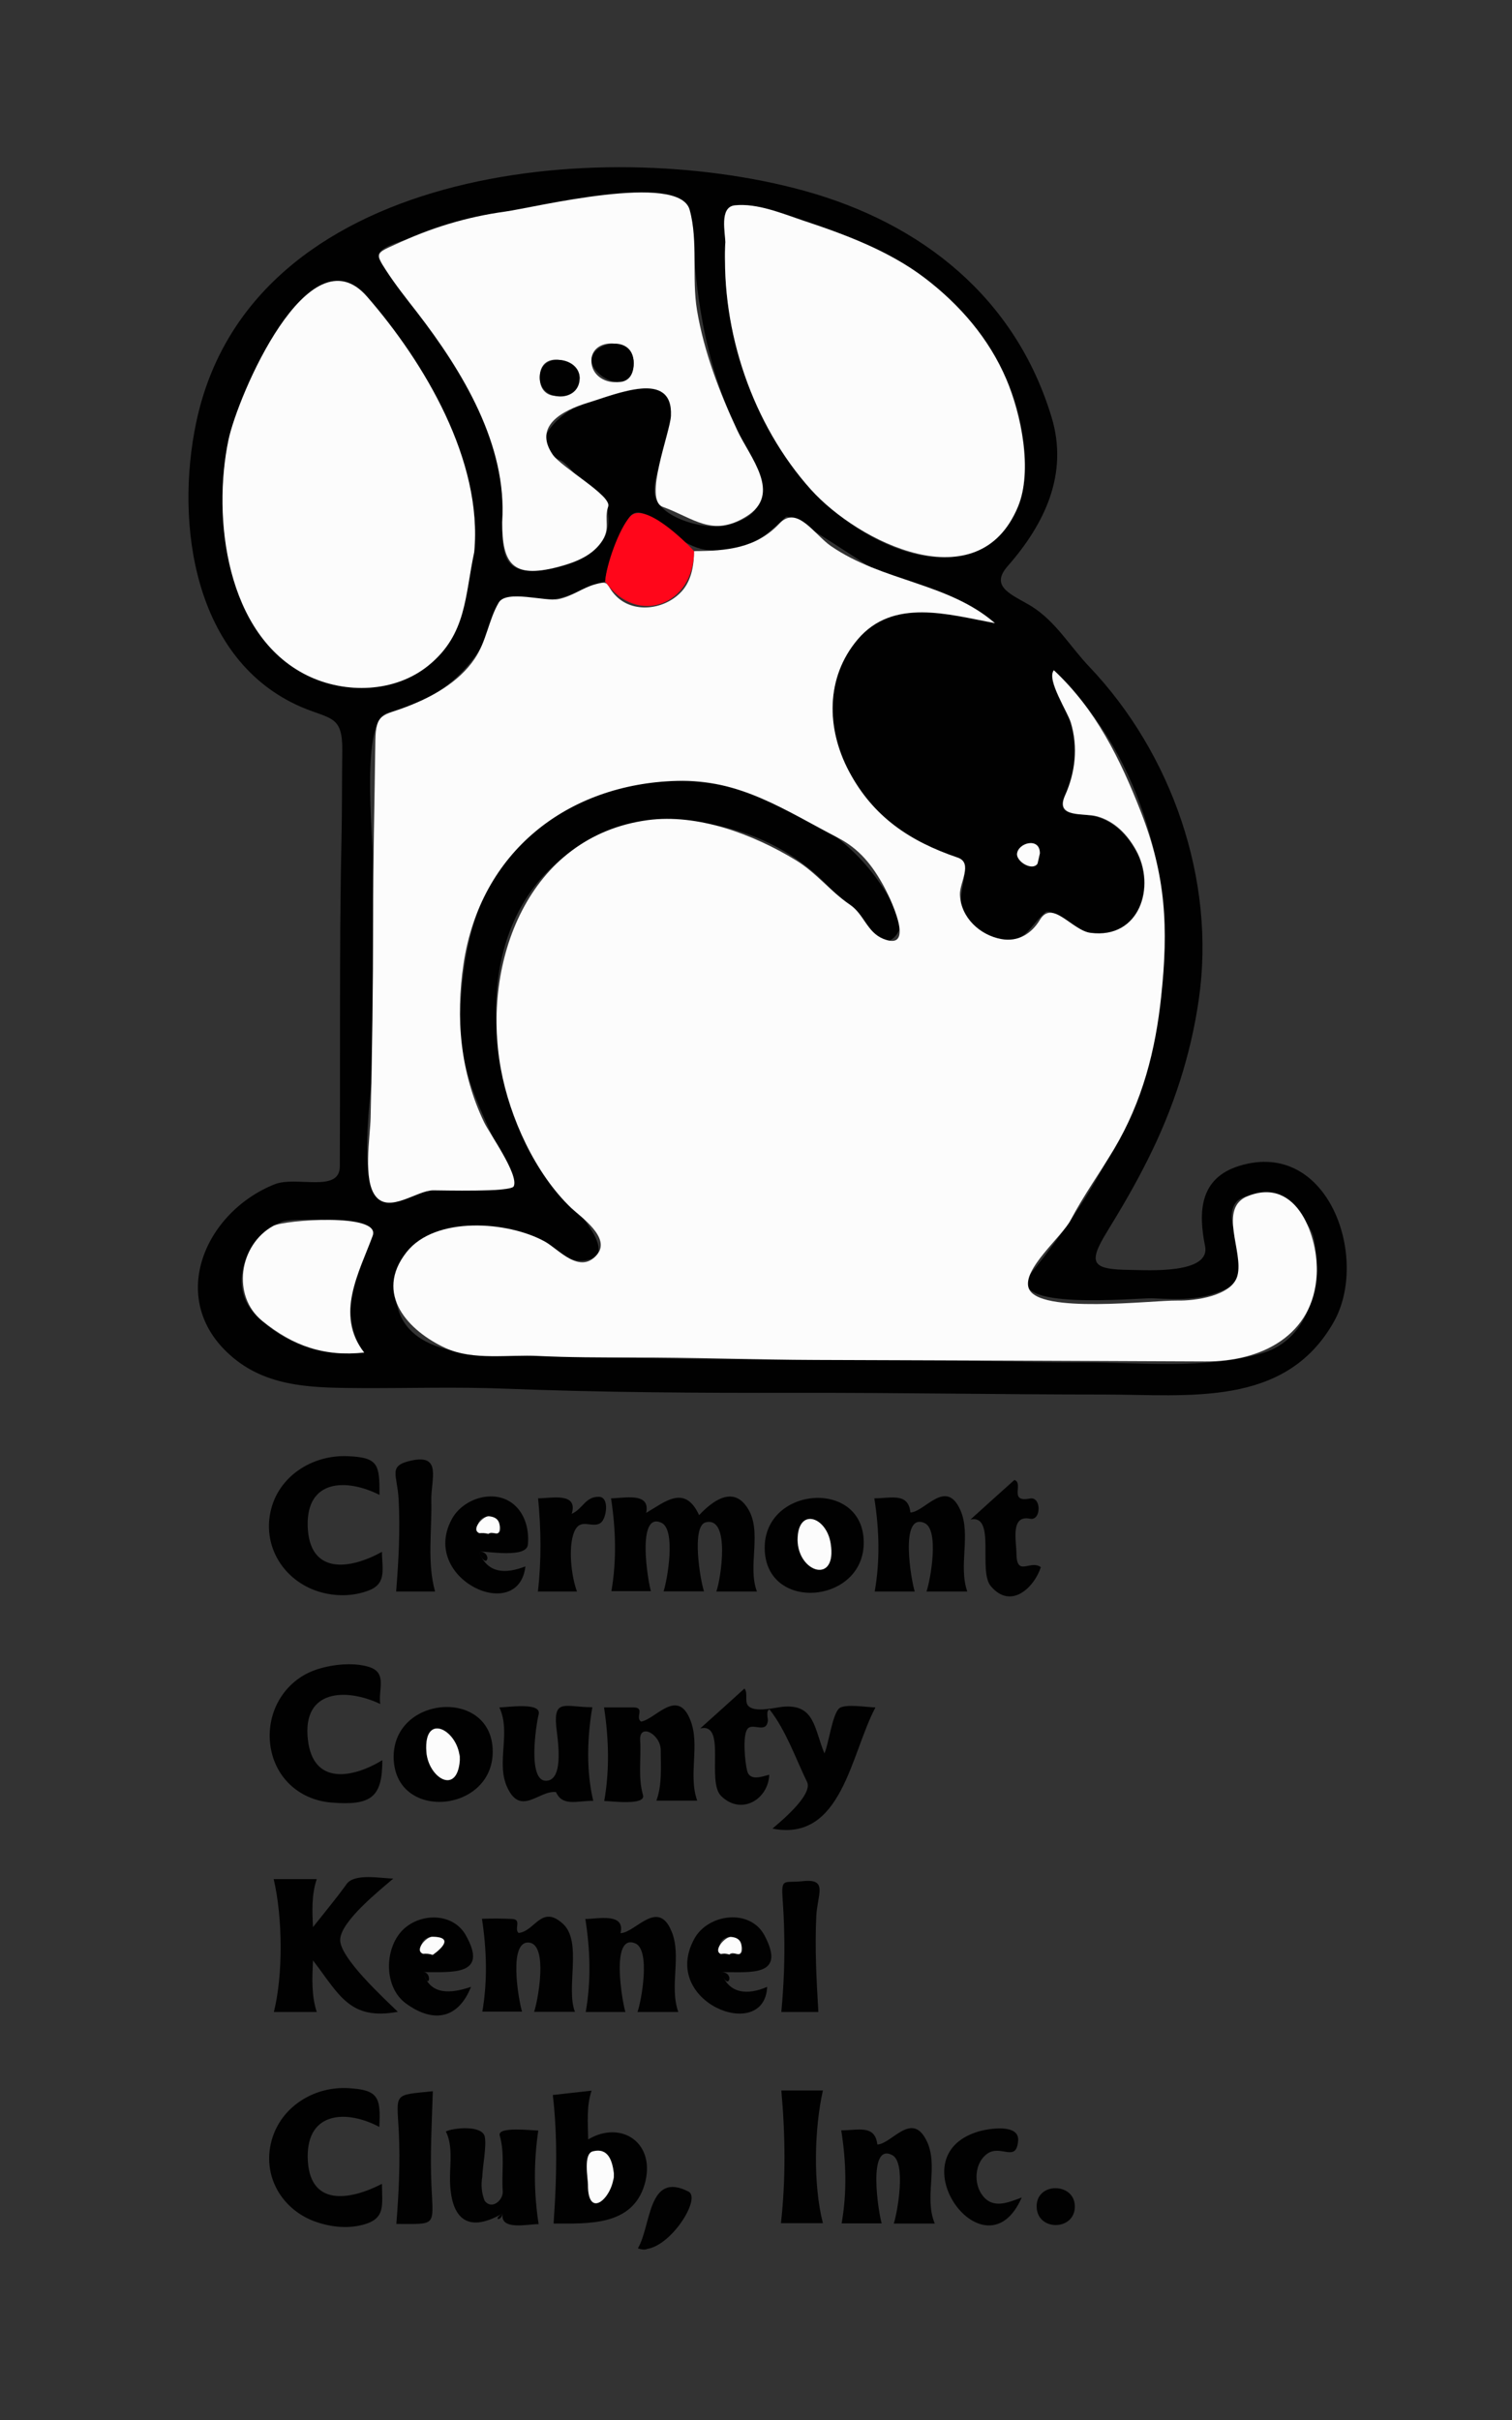 <?xml version="1.0" encoding="utf-8"?>
<!-- Generator: Adobe Illustrator 20.1.0, SVG Export Plug-In . SVG Version: 6.00 Build 0)  -->
<svg version="1.1" id="Layer_1" xmlns="http://www.w3.org/2000/svg" xmlns:xlink="http://www.w3.org/1999/xlink" x="0px" y="0px"
	 viewBox="0 0 800 1280" style="enable-background:new 0 0 800 1280;" xml:space="preserve">
<rect x="0" y="0" width="800" height="1280" fill="#333333" stroke="none"/>
<style type="text/css">
	.st0{fill:#010101;}
	.st1{fill:#FCFCFC;}
	.st2{fill:#FF061A;}
</style>
<g>
	<path class="st0" d="M179.9,537.4c0-31.3,0.1-62.5,0.8-93.8c0.3-15.5,0.2-31.1,0.4-46.6c0.2-18.8-6.2-16.4-21.8-23.1
		c-56.7-24.6-66.8-96.7-55.5-150.4C132.2,88.3,317.4,71.1,425.5,100.9c62.4,17.2,111.8,56.7,130.9,119.8
		c9.1,30.1-3.8,56.6-23.2,78.7c-10.1,11.4,3,15.3,12.9,21.5c12.6,8,20.1,21.1,30.2,31.7c43.7,45.9,67.1,112.9,58,175.9
		c-4.2,29.5-13.6,58.2-27,84.8c-6.5,13.1-13.9,25.7-21.5,38.1c-10.6,17.2-7.9,20.1,12.6,20.3c8.8,0.1,42.2,2.3,39.2-12.6
		c-3.6-17.9-3.1-36,18.3-42.5c47.1-14.3,68.8,49,49.8,82.6c-25.7,45.5-76.9,38.4-122,38.4c-54.4,0-108.7-1-163.1-0.9
		c-51.1,0.1-102.4-0.2-153.5-2.2c-25.2-1-50.3-0.2-75.5-0.3c-23.8-0.2-48.5,0.2-67.9-15.8c-36.3-29.8-15.8-77.1,21.6-92
		c11.4-4.6,34.5,4.8,34.5-9.5C179.9,590.4,179.9,563.9,179.9,537.4z M320.2,307.6c-13.1,4.4-24.3,11.3-38.7,9.9
		c-14.3-1.4-15.5-3-20.3,10.6c-9,25.7-29.5,42.6-56,48.9c-14.5,3.5-7.9,64.2-7.9,77.1c0.1,35,0.2,70,0.3,105.1
		c0,12.7-11.3,75.7,7.6,76.8c5.8,0.3,10.9-3.5,16.2-5.2c7-2.2,15.1-1.4,22.3-1.9c8.8-0.6,31.3,5,26-7.7
		c-11.8-28.1-27.1-51.4-26.2-83.1c0.7-27.5,5.9-58.5,22.2-81.5c33.5-47.3,105.1-54.6,153.9-28.4c26.5,14.2,41.5,28.5,55.6,54.8
		c5.4,10.2-7.6,21-12.9,11.3c-5.2-9.5-14-13.8-20.6-21.7c-36.2-42.7-108.4-53.1-149.8-13.8c-43.2,41-33.9,116.3-4.1,161.7
		c4.3,6.5,42.2,40.8,24,45.7c-12.5,3.3-18-7.1-28.3-11.7c-9.9-4.4-25.5-6.5-36.3-5.5c-24.2,2.4-45,16.7-36.5,43.7
		c8.1,25.8,45.7,23.8,66.6,24.3c65.2,1.8,130.6,2.5,195.8,2.4c32.9-0.1,65.8,1.3,98.8,1.2c31.2-0.1,65.9,3.9,96.1-4.9
		c25.4-7.5,32.1-38.4,27.1-60.9C690.6,635,647.7,620,652,647c1.2,7.6,10,27.5-0.3,33.2c-14.5,7.9-26.4,7.2-42.2,6.5
		c-7.1-0.3-80.3,7-63.8-13.5c37-45.9,63.2-94.6,69.4-153.6c6.1-58.2-13.5-123.8-57.6-164.8c-3.5,4.3,4.1,15.7,6,19.9
		c6.9,15,6.6,31.4-0.2,46.3c-4.4,9.9,4.7,9.3,11.6,10c11.8,1.3,20.4,8.8,26,18.9c10.6,19.3,1.9,47.1-24.1,43.7
		c-5.4-0.7-20.4-13.7-23.6-11.1c-8.4,6.9-10.2,16.8-23.6,14.3c-9.1-1.7-17.7-8-20.7-17c-2.6-7.7,6.3-23.2-2.3-26.2
		C481.4,445,462,432,449.2,408c-12.1-22.7-12.5-49.7,4.6-69.8c18.7-22.1,48-13.1,72.6-8.6c-17.7-15.4-35.4-15.1-56-23.8
		c-7.4-3.1-52.1-34.7-54.6-32.4c-8.4,7.6-14.7,14.3-26.4,16.6c-17.8,3.6-24.8-0.9-38.5-11.2c-6.3-4.7-15.6-14.1-19.9-1.1
		C327.8,287.4,320.9,297.4,320.2,307.6C316.5,308.9,320.7,300,320.2,307.6z M250.9,292.1c4.6-48.4-26.4-100.4-56.6-135.2
		c-30.9-35.6-68.5,52.5-73.3,75.7c-8.7,41-1.4,103.4,41.5,124.6c20.3,10,46.7,9.2,64.4-5.3C247,335.4,245.9,315.2,250.9,292.1
		C251.4,286.8,248.1,305.1,250.9,292.1z M265.7,276.1c0,17.8,0.7,28.3,22.4,25.3c15.5-2.1,36.2-10.3,33.6-29.1
		c-1.4-9.8,0.7-8.1-9.3-13.8c-5.3-3.1-12.1-13.9-16.6-15.4c-18.7-6.4,0.1-24,9-27.7c8.2-3.4,43.7-16.5,49.3-6.5
		c8.7,15.6-8.3,35.8-7.9,51c0.4,13.7,26.3,20.4,37,18.2c28.5-5.9,19.3-25.6,10-44c-18.9-37.2-24.8-72.5-27-113.5
		c-0.9-16.2-7.5-16.9-22.5-16.7c-23.2,0.3-45.5,3.5-68.4,6.9c-21.2,3.1-40.4,6.7-59.9,15.6c-3,1.4-18,4.9-14.8,10.5
		c4.6,8,10.1,15.4,15.8,22.7C241.8,192.5,268.7,232.5,265.7,276.1C265.7,282,267,257.5,265.7,276.1z M383.8,128.9
		c-2.2,44.2,13.1,90.4,40.7,124.6c24.3,30.1,83.2,64.8,111.6,19.6c10.7-17.1,5.8-47.7-0.8-65.6c-8.3-22.7-22.6-41-41-56.5
		c-18-15.2-40.9-24.5-62.9-32.2c-11.2-3.9-23.2-8.6-35.1-10.1C380.5,106.9,383.8,116.7,383.8,128.9
		C382.7,150.6,383.8,124.2,383.8,128.9z M192.7,715.4c-12.7-16.1-7.3-44.4,3.2-60c7.5-11-40.5-11.5-46.4-9.3
		c-18.4,6.9-30,33.4-14.3,49.3C150.8,711.3,170.8,717.7,192.7,715.4C189.3,711,173.5,717.4,192.7,715.4z M550.2,451.4
		c0-8.9-12-5.6-12.1,0.5c1,3.8,3.4,5.8,7.4,6.1C551.1,458.4,548.4,454.1,550.2,451.4C550.3,448.4,548.9,453.3,550.2,451.4z"/>
	<path class="st0" d="M463.2,903.1c-13.2,24.8-17.7,71.3-54.5,64.1c4.2-3.6,21.6-17.9,18.3-24.7c-6.1-12.6-11.1-27.1-19.8-38.3
		c-2.1,0.3-0.8,5.2-0.9,5.8c-0.8,7.4-8.3,0.8-10.9,4.6s-1.2,17.6-0.1,22c1.4,5.6,7.8,3.1,11.7,2.1c-0.4,12.8-14.6,21.8-25.4,11.3
		c-8-7.8,3-39-11.1-35.8c7.8-7,15.6-14,23.4-21.1c2.2,2.7-0.5,7.5,2.6,9.7c3.8,2.8,13.2,0.5,17.2,0c17.5-1.9,17,11.5,22.5,24.6
		c2.3-5.1,4.1-20.4,7.8-23.8C447,901,459.4,903.1,463.2,903.1C455.5,917.6,457.1,903.1,463.2,903.1z"/>
	<path class="st0" d="M400.5,841.8c-7.2,0-14.3,0-21.5,0c2.3-6,7.7-39.9-5.6-36.6c-7.7,1.9-2.9,30.8-0.9,36.5c-7.1,0-14.2,0-21.4,0
		c2-6.1,6.7-32.7-1.2-36.3c-13.2-6-7.1,31.1-5.5,36.2c-7,0-13.9,0-20.9,0c2.8-16.3,2.3-32.9-0.2-49.1c6.8,0,21-3.5,18.6,7.7
		c9.8-5.7,20.4-15.3,28,1.2c6.7-7.1,17.8-16,25.6-3.8C403.6,810,395.3,828.3,400.5,841.8C393,841.8,397.7,834.4,400.5,841.8z"/>
	<path class="st0" d="M210.5,1064.1c-25.6,4.7-31-9.1-44.9-27.2c-0.4,9.1-0.9,18.5,2,27.3c-7.6,0-15.1,0-22.7,0
		c5-20,4.6-50.4-0.1-70.3c7.6,0,15.2,0,22.8,0c-2.8,8.2-2.4,16.9-2,25.4c6-7.6,12.2-15,17.8-22.8c4.3-5.9,18.4-2.9,24.7-2.9
		c-6.9,6-27.5,22.3-28.1,32.1C179.3,1035.3,203.9,1057.6,210.5,1064.1C209.4,1064.3,199.8,1053.6,210.5,1064.1z"/>
	<path class="st0" d="M202.3,931c0,19.6-5.8,24.2-27.2,22.4c-17.3-1.5-30.3-13.9-32.2-31.3c-1.8-16.8,7.6-32.9,23.6-38.7
		c8.3-3,20.2-4.4,28.8-1.7c9.8,3.1,4.7,12.1,5.9,19.6c-17.6-8.4-41.4-8.1-38.3,18.8C165.6,944.5,186.7,940.5,202.3,931
		C202.3,933.7,185.8,941,202.3,931z"/>
	<path class="st0" d="M200.7,1125c-16.8-9-38.1-8.5-37.9,15.8c0.3,26.7,22.2,23.1,39.3,14.3c0,11.3,2.2,18.5-10.3,21.7
		c-8.5,2.2-17.9,1-26-2.1c-17.2-6.7-27.1-24.3-22.1-42.5c4.9-18,22.7-28.9,40.9-27.7C200.3,1105.4,201.5,1109.5,200.7,1125
		C185,1116.6,200.8,1123.6,200.7,1125z"/>
	<path class="st0" d="M200.8,790.7c-17.2-8.7-38.7-8.5-38,16.5c0.8,26.1,22.6,22.9,39.3,13.6c0,8.8,2.7,16.7-6.9,20.4
		c-8.5,3.3-18.1,3.3-26.7,0.6c-18.1-5.7-29.4-23.3-25.4-42.1s22-30.2,40.6-29.5C200.4,770.8,200.8,774.7,200.8,790.7
		C184.3,782.3,200.8,789.3,200.8,790.7z"/>
	<path class="st0" d="M292.9,1176.1c1-14.1,1.6-28.3,1.3-42.5c-0.2-8.5-0.7-17-1.7-25.5c6.8-0.8,13.6-1.5,20.5-2.3
		c-2.8,8.4-1.9,17.2-1.8,25.8c17.6-10.5,36.3,2,29.8,24C334.4,1177.5,311.2,1176.1,292.9,1176.1
		C294.6,1153.2,299.2,1176.1,292.9,1176.1z M324.8,1149.6c-0.8-6.4-2.8-13.8-11.2-11.7c-5.1,1.3-2.5,14.2-2.6,17.6
		C311,1174.8,324.8,1161.9,324.8,1149.6C324.5,1146.8,324.8,1158.6,324.8,1149.6z"/>
	<path class="st0" d="M368.9,952.4c-7.2,0-14.4,0-21.6,0c3.1-8.6,2.3-17.7,2.3-26.6c0-8.6-11.4-14.6-10.9-5.4
		c0.6,9.7-1.2,19.5,1.5,29c1.7,5.8-17,3.2-20.5,3.2c2.9-16.4,2.4-33.1-0.1-49.5c5.2,0,10.4,0,15.7,0c6.1,0.1,0.6,5.4,3.9,7.5
		c7.6-1.2,19.3-18.2,26.1-0.7C370.5,923,364,938.8,368.9,952.4C361.3,952.4,366.8,946.5,368.9,952.4z"/>
	<path class="st0" d="M494.6,1176.1c-7.2,0-14.5,0-21.7,0c2-6.2,6.6-32.3-0.8-36.2c-13.4-7-7.2,31-5.6,36.1c-7.1,0-14.1,0-21.2,0
		c2.9-16.3,2.4-32.9-0.2-49.2c8.8,0,17.9-3.2,19.1,7.5c7.8-0.4,18.5-18.3,26.3-1.5C496.6,1145.9,488.8,1162.5,494.6,1176.1
		C487.2,1176.1,491.7,1169.4,494.6,1176.1z"/>
	<path class="st0" d="M484,841.8c-7.1,0-14.2,0-21.2,0c2.9-16.3,2.4-33-0.2-49.3c8.9,0,18-3.2,19.1,7.5c7.7-0.3,18.9-18.5,26.5-1.1
		c5.6,12.9-1.2,29.3,3.6,42.9c-7.2,0-14.4,0-21.6,0c2.1-6,7-33-1.2-36.3C475.8,800,482.2,836.5,484,841.8
		C476.2,841.8,480.4,831.1,484,841.8z"/>
	<path class="st0" d="M358.9,1064.2c-7.2,0-14.4,0-21.6,0c2.1-6,7-32.9-1.2-36.3c-13.2-5.5-6.9,30.9-5.2,36.3c-7,0-14,0-21,0
		c2.9-16.3,2.4-32.9-0.2-49.2c6.5,0,21.3-3.5,18.6,7.5c7.9-0.2,19.8-18.5,27-1C360.8,1034.5,354,1050.6,358.9,1064.2
		C351.3,1064.2,356.8,1058.3,358.9,1064.2z"/>
	<path class="st0" d="M282.6,1064.1c2-5.8,7.5-35.2-2.5-36.6c-11.3-1.5-5.8,30.1-3.9,36.5c-7,0-14,0-21,0
		c2.8-16.2,2.3-32.8-0.2-49.1c5.4-0.2,10.8-0.2,16.2,0.1c4.9,0.4,0.7,5.3,3.2,7.4c8.7-0.9,12.1-15.3,23.5-4.8
		c10.3,9.5,1.4,33.9,6.3,46.5C297.1,1064.1,289.9,1064.1,282.6,1064.1C286.1,1054,290.1,1064.1,282.6,1064.1z"/>
	<path class="st0" d="M266,1170.7c-19.8,11.5-28.1,1.5-27.9-19.4c0.1-7.7,1.4-16.8-2.2-23.9c3.6-1.9,19.3-3.6,20.6,2.8
		c1,5.3-1.2,15.6-1.3,21c-0.8,4.4-0.4,8.7,1.2,12.8c3.8,5.1,9.9-0.3,9.6-4.9c-0.7-9.9,1.2-19.9-1.6-29.6c-1.4-4.9,17.4-2.6,20.4-2.6
		c-2.4,16.4-2.4,33.1,0.2,49.5C279.6,1176.3,264.2,1180.1,266,1170.7C260.3,1174,265.1,1175.4,266,1170.7z"/>
	<path class="st0" d="M264.2,903.1c4.1,0,22.5-3,20.8,3.7c-1.4,5.6-6,35.6,4.1,35.1c9.7-0.5,5.8-22.7,5.2-28.8
		c-1.4-14.9,5.2-10.1,19.1-10.1c-2.7,15.7-3.3,33.9,0.5,49.5c-8.8,0-16.3,3.1-19.7-4.6c-8.9-1.2-18.7,13.2-25.9-2.7
		C262.4,932.2,270.5,916.3,264.2,903.1C270.7,903.1,267.1,909.1,264.2,903.1z"/>
	<path class="st0" d="M208.3,929.3c-0.1-32.8,52.5-36.6,52.4-2.7C260.6,959.2,208.4,963.5,208.3,929.3
		C208.2,913.6,208.3,943.9,208.3,929.3z M243.3,931c0-15.5-19.3-26.3-17.7-4.4C226.7,940.2,241.9,950,243.3,931
		C243.3,922.1,243,934.9,243.3,931z"/>
	<path class="st0" d="M404.6,818.8C404.4,786,457,782,457,815.9C457.1,848.5,404.8,853,404.6,818.8
		C404.5,803.1,404.7,833.4,404.6,818.8z M422,814.6c0.2,17.3,21,23.6,17.5,1.8C437.3,802.2,422,797,422,814.6
		C422.1,821.4,422,814.2,422,814.6z"/>
	<path class="st0" d="M253.4,820.6c4.3,11.8,14.1,12,24.6,7.9c-3.6,30.9-56,6.7-39-24.9c6.2-11.6,24-16.8,34-6.8
		c5.2,5.2,7,13,6.3,20.2C278.6,824.2,258.4,820.6,253.4,820.6C257.5,831.7,261,820.6,253.4,820.6z M258.4,811.3
		c1.6-0.4,3.2-0.5,4.8-0.3c4.8-1.7-1.2-9-4.6-9c-4,0.3-6,2.4-6,6.4C252.4,813.4,256.2,809.5,258.4,811.3
		C260.2,809.7,256.5,809.7,258.4,811.3z"/>
	<path class="st0" d="M223.9,1043.1c3.5,12.6,15,11.3,25.3,7.8c-6.3,16-19,20-34.4,8.8c-11.7-8.5-11.6-28.7-1.9-38.7
		c9.1-9.3,26.6-9.6,33.5,2.5C258.7,1045.1,239.3,1043.1,223.9,1043.1C226.9,1053.8,229,1043.1,223.9,1043.1z M228.9,1034
		c0-0.1,14-9.6-0.2-9.6c-4,0.3-6,2.5-6,6.4C222.6,1035.6,226.7,1032.2,228.9,1034C230.1,1031.4,226.8,1032.2,228.9,1034z"/>
	<path class="st0" d="M381.6,1043.1c3.9,11.8,14.2,12.2,24.3,7.8c-1.3,29.9-57.1,8.1-38.5-25.5c7.3-13.2,29.4-16.1,37.1-1.7
		C416.1,1045.6,397.4,1043.1,381.6,1043.1C385.2,1054.1,389.2,1043.1,381.6,1043.1z M385.9,1033.8c1.7-0.5,3.4-0.6,5.1-0.3
		c4.9-1.4-0.9-9.1-4.5-9.1c-4,0.4-6,2.5-6,6.5C380.1,1036,383.9,1031.7,385.9,1033.8C387.7,1031.8,384.2,1032,385.9,1033.8z"/>
	<path class="st0" d="M413.4,1105.7c7.3,0,14.7,0,22,0c-4.6,20.3-5.2,50,0,70.2c-7.4,0-14.8,0-22.2,0
		C415.8,1152.6,415.5,1129,413.4,1105.7C420.3,1105.7,415.5,1129.2,413.4,1105.7z"/>
	<path class="st0" d="M413.4,1064.2c1.3-14.1,1.9-28.3,1.5-42.4c-0.1-5.7-0.4-11.3-0.8-17c-0.8-11.9,0.5-8.7,10.6-9.8
		c13.7-1.5,7.7,7,7.2,18.6c-0.8,16.9,0.1,33.8,1.1,50.6C426.5,1064.2,420,1064.2,413.4,1064.2
		C415.5,1041.5,420.1,1064.2,413.4,1064.2z"/>
	<path class="st0" d="M209.7,1176.3c1.3-16.2,2.1-32.5,1.3-48.8c-1.1-20.9-3.1-19.2,18-21.4c-0.5,16.8-1.5,33.6-0.7,50.4
		C229.3,1178,231,1176.3,209.7,1176.3C211.4,1154.4,215.2,1176.3,209.7,1176.3z"/>
	<path class="st0" d="M230.2,841.8c-6.9,0-13.7,0-20.6,0c1.3-16.3,2.2-32.6,1.3-48.9c-0.7-13.2-5.9-17.6,6.8-20.4
		c16.3-3.5,10.3,10,10.5,21.1C228.6,809.3,225.9,826.5,230.2,841.8C223,841.8,227.6,832.7,230.2,841.8z"/>
	<path class="st0" d="M540.6,1162.3c-19,43.5-66.8-21.5-23.2-34.8c5.1-1.6,22-4.5,21.3,4.7c-0.9,12-9.2,1.8-16.4,7
		c-6.7,4.8-7.3,15.9-2.4,22.1C525.5,1168.6,533.6,1164.9,540.6,1162.3C539.5,1164.8,537.2,1163.5,540.6,1162.3z"/>
	<path class="st0" d="M550.7,828.9c-3.3,10.4-15.7,22.9-26.5,10c-6.8-8.1,2.9-38-10.7-35.2c7.7-7,15.5-14,23.2-20.9
		c5.2,1.6-3.3,12.1,8.2,9.8c6.2-1.2,6.1,11.9,0.1,10.7c-10.6-2.2-7.2,12.1-7.2,18.3C537.9,834.4,545,824.8,550.7,828.9
		C549.6,832.4,549.2,827.8,550.7,828.9z"/>
	<path class="st0" d="M305.3,841.8c-6.9,0-13.8,0-20.7,0c1.9-16.4,1.7-32.9,0.1-49.3c7,0,21.3-3.4,17.8,8.2c5.9-2.6,7.2-9.2,14.5-9
		c5.6,0.2,3.9,11.6,0.8,13.8c-4.6,3.2-10.7-3.2-14,4.8C300.5,818.3,302.3,834,305.3,841.8C298,841.8,301.7,832.6,305.3,841.8z"/>
	<path class="st0" d="M337.5,1189.2c7.1-11.9,5.2-41.1,26.8-30C371.8,1163.1,351.6,1193.9,337.5,1189.2
		C342.7,1180.5,347.7,1192.7,337.5,1189.2z"/>
	<path class="st0" d="M568.7,1166.9c0.2,13.2-20.2,13.4-20.2,0.1C548.4,1154.1,568.5,1154.3,568.7,1166.9
		C568.8,1172.3,568.6,1161.5,568.7,1166.9z"/>
	<path class="st1" d="M367.2,291.5c17.1-0.1,32.8-1.4,45.2-14.6c9.3-9.9,18.4,5.8,27.2,11.9c27.5,18.9,62.1,19.3,86.8,40.8
		c-24.6-4.6-53.9-13.5-72.6,8.6c-17,20.1-16.7,47-4.6,69.8c12.8,24.1,32.2,37,57.5,45.6c8.3,2.8,0.9,13.3,1.2,19.7
		c0.5,12,10.5,21.3,21.9,23.4c8.9,1.6,16-2.8,20.5-10.3c6.6-10.8,17,5.8,26.7,7c26,3.4,34.8-24.4,24.1-43.7
		c-4.6-8.3-11.3-15.3-20.6-17.9c-6.9-1.9-22.4,1.1-17-11c5.5-12.2,7-25.7,3.1-38.6c-1.6-5.3-13-22.8-9-27.7
		c22.1,20.6,35.1,46.9,46,74.8c13.4,34.3,14.6,61.4,10.8,97.6c-3,28.8-10,55.7-24.9,80.8c-7.5,12.6-16.2,24.6-23,37.6
		c-4.5,8.7-25.8,26.1-22.2,36.1c5,13.8,65.2,6.3,78.6,6.5c9.3,0.2,28.9-2.4,31.8-13.1c3.5-12.6-10.6-35.8,5.6-42.2
		c26.5-10.5,37.4,22.5,36.4,41.5c-1.7,32.3-29.4,46.2-59,46c-68.6-0.3-137.1-0.6-205.7-0.8c-32.8-0.1-65.5-1.4-98.3-1.3
		c-16.3,0-32.6,0-48.9-0.8c-15.6-0.8-34.4,2.5-48.9-4.1c-19.9-9.1-38.2-28.7-20.8-50.8c15.2-19.3,53.8-16.4,73.2-5.6
		c7.4,4.1,18.5,17.7,27.6,6.9c7.5-8.9-8.5-19.8-13.6-24.6c-19.2-18.3-32.6-47.9-37.3-73.6c-10.4-56.6,14.5-123,77.6-131.6
		c26.6-3.6,56,7.5,78.5,21.2c10.8,6.6,18.3,16.5,28.6,23.5c7.6,5.2,8.9,14.5,17.7,18.1c18.1,7.2,2.4-23.9,0.2-27.9
		c-6.1-11.1-12.9-19.7-24.3-25.6c-27.8-14.4-51.8-31.1-85.1-30.1c-58.4,1.7-104,37.8-112.9,96.6c-4.3,28.6-1.8,57.9,10.9,84.1
		c2.7,5.7,18.5,27.7,15.6,33.8c-1.5,3.1-37.8,2.1-42.6,2.1c-8.5,0-23,12.2-30.3,3.3c-7.1-8.5-3-31.6-2.8-42
		c0.8-34.6,1.3-69.1,1.3-103.7c0-31.8,0.8-63.6,1.2-95.4c0.2-14.7,4-13.2,16.3-17.9c13.7-5.2,27.8-13,36.2-25.4
		c6.3-9.2,7.4-20.7,12.8-29.8c4.1-6.9,24.6-0.4,31.6-1.8s12.2-5.7,18.9-7.7c8.9-2.6,5.7,0.2,11.6,6.1c9.1,9.1,24.6,7.2,33.5-1.3
		C365.6,308.3,367.2,299.6,367.2,291.5C377.2,291.4,367.2,307.8,367.2,291.5z"/>
	<path class="st1" d="M250.9,292.1c-5,23.1-3.9,43.3-24.1,59.8c-17.7,14.5-44.1,15.3-64.4,5.3c-42.9-21.2-50.1-83.6-41.5-124.6
		c4.9-23.1,42.5-111.2,73.3-75.7C224.5,191.7,255.5,243.7,250.9,292.1C248.1,305.1,251.4,286.8,250.9,292.1z"/>
	<path class="st1" d="M265.7,276.1c2.8-40.7-21.1-80-45.1-111c-5.7-7.3-11.4-14.5-16.4-22.2c-5.9-9-4.9-9.1,4.5-13.4
		c19.3-8.9,37.6-14.7,58.7-17.6c15.1-2.1,92-21.1,97.5-0.9c4.6,16.7,1,35.9,3.9,53.2c3.7,21.9,11.8,43.1,21.2,63.2
		c6.7,14.5,24.3,33.9,4.7,45.9c-17.9,11-27.7,0.7-44-5.2c-10.4-3.7,3.9-39.4,4.3-48.2c1.1-24.6-28.9-11.4-43.9-6.9
		c-13.9,4.2-28.9,12.4-18.7,27.4c4.7,6.9,31.4,21.8,29.4,27.5c-2.5,7.5,1.7,11.6-3.9,19.2c-5.4,7.4-14.2,10.5-22.8,12.8
		C270.9,306.3,265.7,297.8,265.7,276.1C267,257.5,265.7,282,265.7,276.1z M335.3,192.2c0.1-13.3-22.5-14.3-22.4-1.3
		C313,204.3,335.2,206.9,335.3,192.2C335.3,187.1,335.3,195.5,335.3,192.2z M285.6,199.3c-0.3,13.2,14.4,12.3,19.9,4.1
		C312.4,192.9,286,182,285.6,199.3C285.5,203.1,285.7,195.2,285.6,199.3z"/>
	<path class="st1" d="M383.8,128.9c0-5.7-3.4-19.4,5-20.3c11.9-1.2,24.6,4.2,35.6,7.9c22.3,7.3,45.9,16.1,64.7,30.4
		c18.7,14.2,34.2,32.1,43.4,53.8c7.7,18.2,14,48.3,6.1,67.3c-20.9,50.6-84.7,18.6-109.5-9C398.2,224.6,381.5,175.3,383.8,128.9
		C383.8,124.2,382.7,150.6,383.8,128.9z"/>
	<path class="st1" d="M192.7,715.4c-21.1,2.3-37.6-3.5-53.9-16.7c-16.4-13.3-12.3-40.4,5.8-50.3c5.6-3.1,57-7.1,52.6,5.2
		C190.2,672.7,177,695.5,192.7,715.4C173.5,717.4,189.3,711,192.7,715.4z"/>
	<path class="st2" d="M367.2,291.5c0,28.4-30.1,40.1-47,16.1c0.5-8.6,7.3-28,13.3-34.5C340.9,265.3,362.3,286,367.2,291.5
		C367.2,307.8,361,284.6,367.2,291.5z"/>
	<path class="st1" d="M550.2,451.4c-0.4,1.8-0.8,3.7-1.3,5.5c-2.8,3.9-10.8-1.1-10.8-5C538.3,445.8,550.3,442.5,550.2,451.4
		C548.9,453.3,550.3,448.4,550.2,451.4z"/>
	<path class="st1" d="M324.8,1149.6c0,12.3-13.8,25.2-13.7,5.9c0-3.4-2.6-16.3,2.6-17.6C322,1135.8,324,1143.2,324.8,1149.6
		C324.8,1158.6,324.5,1146.8,324.8,1149.6z"/>
	<path class="st1" d="M243.3,931c-1.4,19-16.7,9.2-17.7-4.4C224,904.7,243.3,915.5,243.3,931C243,934.9,243.3,922.1,243.3,931z"/>
	<path class="st1" d="M422,814.6c0-17.6,15.3-12.5,17.5,1.8C443,838.2,422.3,831.9,422,814.6C422,814.2,422.1,821.4,422,814.6z"/>
	<path class="st1" d="M258.4,811.3c-1.6-0.4-3.2-0.5-4.8-0.4c-4.6-1.8,1.9-9,5-8.9c4.1,0.3,6,2.4,5.8,6.4
		C264.3,813.5,260.6,809.4,258.4,811.3C256.5,809.7,260.2,809.7,258.4,811.3z"/>
	<path class="st1" d="M228.9,1034c-1.7-0.6-3.4-0.8-5.1-0.6c-4.7-1.8,1.7-9,4.9-9C243,1024.5,229,1034,228.9,1034
		C226.8,1032.2,230.1,1031.4,228.9,1034z"/>
	<path class="st1" d="M385.9,1033.8c-1.5-0.5-3-0.6-4.5-0.3c-4.3-1.7,2.1-9,5.2-9c4.1,0.2,6,2.3,5.8,6.4
		C392.2,1036.4,388.1,1031.4,385.9,1033.8C384.2,1032,387.7,1031.8,385.9,1033.8z"/>
	<path class="st0" d="M335.3,192.2c-0.1,15.3-16.8,10.4-21.5,1.5C307.9,182.4,335.4,174.4,335.3,192.2
		C335.3,195.5,335.3,187.1,335.3,192.2z"/>
	<path class="st0" d="M285.6,199.3c0.3-13.4,21.6-10.7,21.1,1.1C306.2,213.6,285.2,212.3,285.6,199.3
		C285.7,195.2,285.5,203.1,285.6,199.3z"/>
</g>
</svg>
